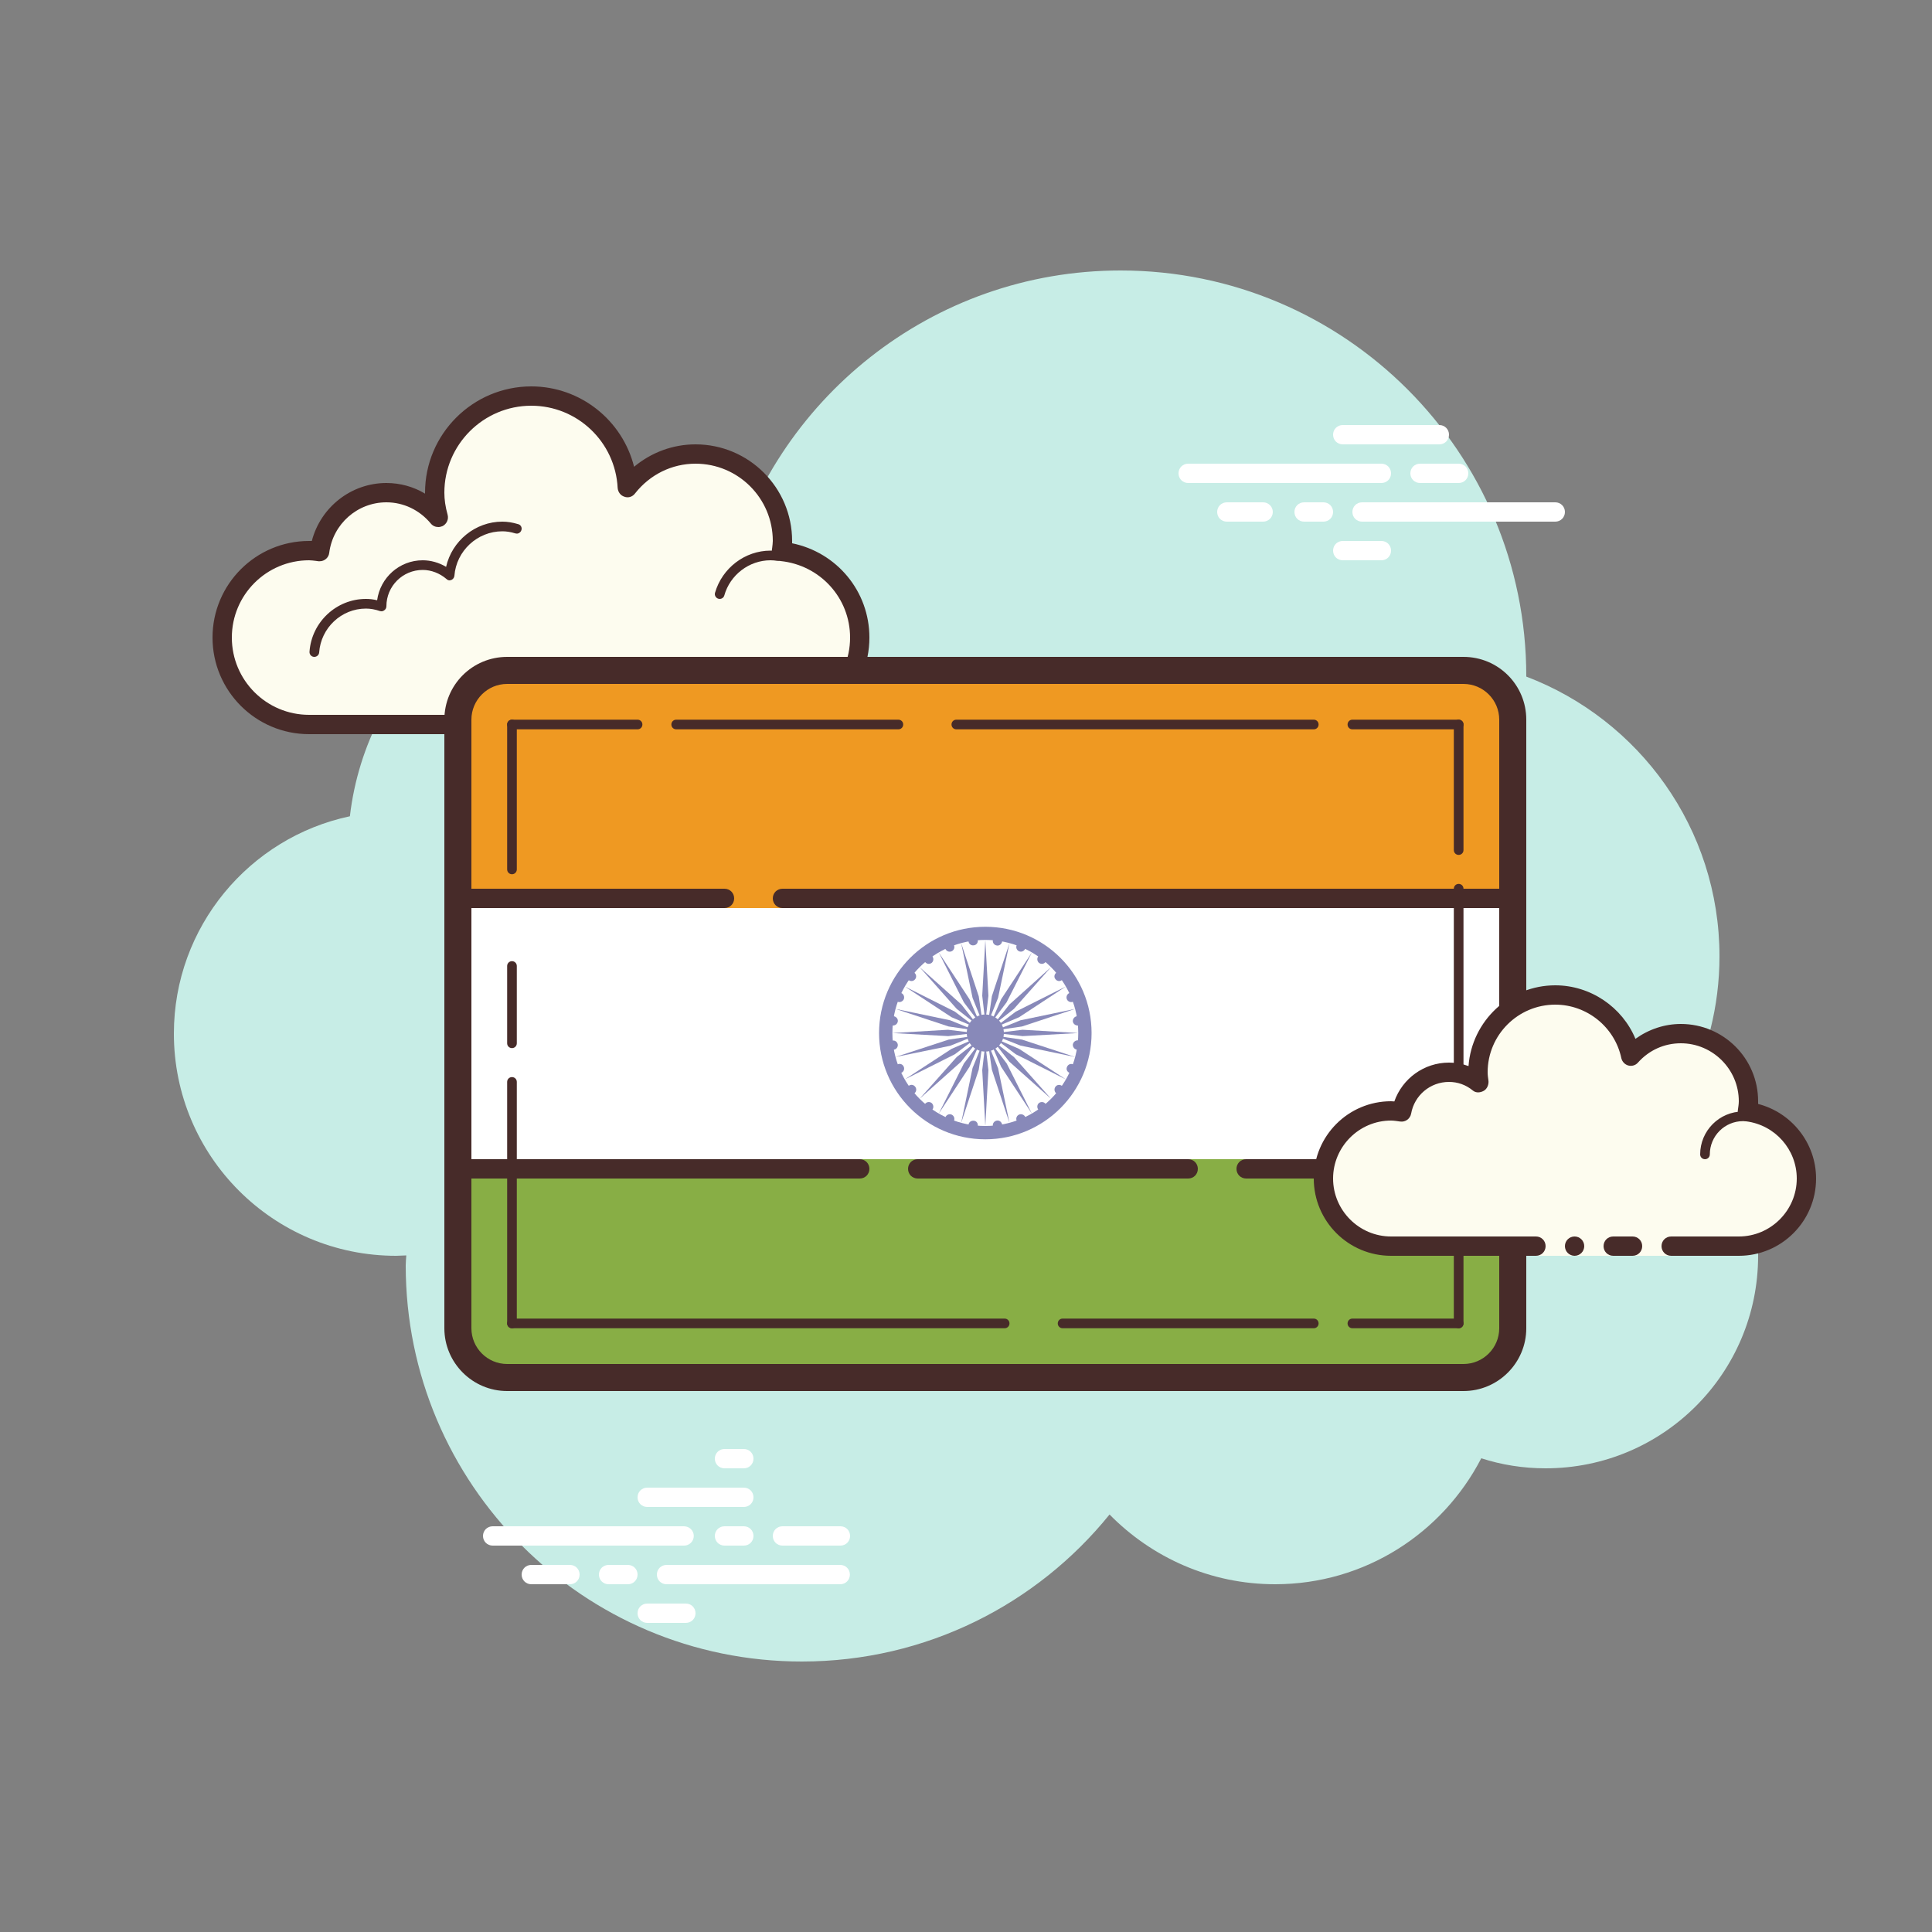 <svg xmlns="http://www.w3.org/2000/svg" viewBox="0 0 100 100" width="100px" height="100px"><rect x="0" y="0" width="100" height="100" fill="#808080" stroke="none"/><path fill="#c7ede6" d="m87.22 56.71c1.13-2.16 1.78-4.61 1.78-7.21c0-6.62-4.16-12.26-10-14.48V35c0-11.6-9.4-21-21-21c-9.78 0-17.98 6.7-20.31 15.76c-1.48-.49-3.05-.76-4.69-.76c-7.69 0-14.02 5.79-14.89 13.25c-5.2 1.1-9.11 5.72-9.11 11.25c0 6.35 5.15 11.5 11.5 11.5l.53-.02c-.01.17-.03.34-.03.52c0 11.32 9.18 20.5 20.5 20.5c6.44 0 12.18-2.97 15.93-7.61C59.612 80.611 62.64 82 66 82c4.65 0 8.67-2.65 10.67-6.52c1.05.34 2.17.52 3.33.52c6.08 0 11-4.92 11-11c0-3.31-1.47-6.27-3.78-8.29z"/><path fill="#fdfcef" d="m33.88 37.5H40c2.49 0 4.5-2.02 4.5-4.5c0-2.33-1.78-4.23-4.05-4.46c.02-.18.05-.35.05-.54c0-2.48-2.02-4.5-4.5-4.5c-1.44 0-2.7.69-3.53 1.74c-.14-2.64-2.3-4.74-4.97-4.74c-2.76 0-5 2.24-5 5c0 .45.08.87.19 1.28c-.64-.78-1.6-1.28-2.69-1.28c-1.78 0-3.23 1.33-3.46 3.06c-.18-.03-.35-.06-.54-.06c-2.48 0-4.5 2.02-4.5 4.5s2.02 4.5 4.5 4.5h14.88v.5h3v-.5z"/><path fill="#472b29" d="m27.5 20c-3.03 0-5.5 2.47-5.5 5.5v.05c-.6-.36-1.29-.55-2-.55c-1.83 0-3.41 1.26-3.86 3H16c-2.76 0-5 2.24-5 5s2.24 5 5 5h14.88c.27 0 .5-.22.5-.5s-.23-.5-.5-.5H16c-2.21 0-4-1.79-4-4s1.79-4 4-4c.12 0 .23.02.34.03l.14.02h.07c.24 0 .46-.18.49-.43c.19-1.5 1.46-2.62 2.96-2.62c.89 0 1.72.4 2.3 1.1c.1.12.24.18.39.18c.07 0 .15-.02.22-.05c.21-.11.32-.35.26-.58c-.12-.43-.17-.8-.17-1.15c0-2.48 2.02-4.5 4.5-4.5c2.38 0 4.35 1.87 4.47 4.26c.02.21.15.39.35.45c.05.02.1.03.16.03c.15 0 .29-.07.39-.2c.77-.98 1.91-1.54 3.13-1.54c2.21 0 4 1.79 4 4c0 .12-.02.23-.03.34l-.02.14c-.02.14.02.27.11.38c.08.1.2.17.34.18c2.05.21 3.6 1.91 3.6 3.96c0 2.21-1.79 4-4 4h-6.12c-.28 0-.51.22-.51.5s.23.5.51.5H40c2.76 0 5-2.24 5-5c0-2.4-1.69-4.41-4-4.88V28c0-2.76-2.24-5-5-5c-1.18 0-2.29.42-3.18 1.16c-.6-2.4-2.77-4.16-5.32-4.16z"/><path fill="#472b29" d="m26 27c-1.4 0-2.61 1-2.91 2.34c-.37-.22-.79-.34-1.21-.34c-1.21 0-2.2.9-2.36 2.07c-.2-.05-.39-.07-.58-.07c-1.53 0-2.81 1.2-2.92 2.73c-.01.14.09.26.23.27h.02c.13 0 .24-.1.25-.23c.09-1.27 1.15-2.27 2.42-2.27c.23 0 .47.04.73.13l.07.01c.06 0 .11-.02.16-.06c.06-.04.1-.12.1-.2c0-1.04.84-1.88 1.88-1.88c.44 0 .88.17 1.23.47c.04.04.1.07.16.07l.09-.02c.09-.04.15-.12.16-.22c.1-1.29 1.19-2.3 2.48-2.3c.21 0 .42.03.68.11l.07.01c.11 0 .21-.08.24-.19c.04-.13-.04-.27-.17-.3c-.3-.09-.56-.13-.82-.13z"/><path fill="#472b29" d="m39.88 28.5c-1.32 0-2.5.9-2.87 2.18c-.04.13.04.27.17.31l.07.01c.11 0 .21-.07.24-.18c.3-1.07 1.29-1.82 2.39-1.82c.12 0 .23.01.35.03h.03c.12 0 .23-.09.25-.22c.02-.13-.08-.26-.22-.28c-.13-.01-.27-.03-.41-.03z"/><rect width="54" height="14" x="24" y="47" fill="#fff"/><path fill="#ef9922" d="m78 47h-54v-9.77c0-1.23 1-2.23 2.23-2.23h49.54c1.23 0 2.23 1 2.23 2.23V47z"/><path fill="#88ae45" d="m24 60h54v8.87c0 1.17-.96 2.13-2.14 2.13h-49.72c-1.18 0-2.14-.96-2.14-2.14V60z"/><path fill="#fff" d="m35.41 80H25.5c-.28 0-.5-.22-.5-.5s.22-.5.5-.5h9.9c.28 0 .51.22.51.5s-.23.5-.5.5z"/><path fill="#fff" d="m38.5 80h-1c-.28 0-.5-.22-.5-.5s.22-.5.5-.5h1c.28 0 .5.22.5.5s-.22.5-.5.5z"/><path fill="#fff" d="m43.49 82H34.5c-.28 0-.5-.22-.5-.5s.22-.5.5-.5h8.99c.28 0 .5.22.5.5s-.22.5-.5.5z"/><path fill="#fff" d="m32.5 82h-1c-.28 0-.5-.22-.5-.5s.22-.5.5-.5h1c.28 0 .5.22.5.5s-.22.5-.5.5z"/><path fill="#fff" d="m29.5 82h-2c-.28 0-.5-.22-.5-.5s.22-.5.5-.5h2c.28 0 .5.22.5.5s-.22.5-.5.5z"/><path fill="#fff" d="m35.5 84h-2c-.28 0-.5-.22-.5-.5s.22-.5.5-.5h2c.28 0 .5.22.5.5s-.22.5-.5.5z"/><path fill="#fff" d="m38.5 75h-1c-.28 0-.5.22-.5.5c0 .28.22.5.5.5h1c.28 0 .5-.22.5-.5c0-.28-.22-.5-.5-.5z"/><path fill="#fff" d="m38.5 77h-5c-.28 0-.5.22-.5.5c0 .28.22.5.5.5h5c.28 0 .5-.22.5-.5c0-.28-.22-.5-.5-.5z"/><path fill="#fff" d="m43.5 79h-3c-.28 0-.5.22-.5.5c0 .28.22.5.5.5h3c.28 0 .5-.22.5-.5c0-.28-.22-.5-.5-.5z"/><path fill="#fff" d="m71.5 25h-10c-.28 0-.5-.22-.5-.5s.22-.5.5-.5h10c.28 0 .5.22.5.5s-.22.5-.5.5z"/><path fill="#fff" d="m75.5 25h-2c-.28 0-.5-.22-.5-.5s.22-.5.5-.5h2c.28 0 .5.22.5.5s-.22.5-.5.5z"/><path fill="#fff" d="m80.5 27h-10c-.28 0-.5-.22-.5-.5s.22-.5.5-.5h10c.28 0 .5.22.5.5s-.22.5-.5.5z"/><path fill="#fff" d="m68.5 27h-1c-.28 0-.5-.22-.5-.5s.22-.5.5-.5h1c.28 0 .5.22.5.5s-.22.5-.5.5z"/><path fill="#fff" d="m65.38 27H63.5c-.28 0-.5-.22-.5-.5s.22-.5.5-.5h1.88c.27 0 .5.22.5.5s-.23.5-.5.5z"/><path fill="#fff" d="m74.5 23h-5c-.28 0-.5-.22-.5-.5s.22-.5.5-.5h5c.28 0 .5.22.5.5s-.22.5-.5.5z"/><path fill="#fff" d="m71.5 29h-2c-.28 0-.5-.22-.5-.5s.22-.5.5-.5h2c.28 0 .5.22.5.5s-.22.5-.5.5z"/><path fill="#472b29" d="m75.5 37.75H70c-.14 0-.25-.11-.25-.25s.11-.25.25-.25h5.5c.14 0 .25.11.25.25s-.11.25-.25.25z"/><path fill="#472b29" d="m75.5 68.75H70c-.14 0-.25-.11-.25-.25s.11-.25.25-.25h5.5c.14 0 .25.11.25.25s-.11.25-.25.25z"/><path fill="#472b29" d="m52 68.75H26.5c-.14 0-.25-.11-.25-.25s.11-.25.25-.25H52c.14 0 .25.11.25.25s-.11.25-.25.25z"/><path fill="#472b29" d="m46.5 37.75H35c-.14 0-.25-.11-.25-.25s.11-.25.25-.25h11.5c.14 0 .25.11.25.25s-.11.25-.25.25z"/><g><path fill="#472b29" d="m33 37.75h-6.5c-.14 0-.25-.11-.25-.25s.11-.25.25-.25h6.5c.14 0 .25.11.25.25s-.11.25-.25.25z"/></g><g><path fill="#472b29" d="m26.5 68.75c-.14 0-.25-.11-.25-.25V56c0-.14.11-.25.25-.25s.25.11.25.25v12.5c0 .14-.11.25-.25.25z"/></g><g><path fill="#472b29" d="m75.5 68.75c-.14 0-.25-.11-.25-.25V62c0-.14.11-.25.25-.25s.25.11.25.25v6.5c0 .14-.11.25-.25.25z"/></g><g><path fill="#472b29" d="m75.5 44.25c-.14 0-.25-.11-.25-.25v-6.5c0-.14.11-.25.25-.25s.25.11.25.25v6.5c0 .14-.11.25-.25.25z"/></g><g><path fill="#472b29" d="m75.5 56.75c-.14 0-.25-.11-.25-.25V46c0-.14.11-.25.25-.25s.25.11.25.25v10.5c0 .14-.11.25-.25.25z"/></g><g><path fill="#472b29" d="m75.75 35.4c1.02 0 1.85.83 1.85 1.85v31.5c0 1.02-.83 1.85-1.85 1.85h-49.5c-1.02 0-1.85-.83-1.85-1.85v-31.5c0-1.02.83-1.85 1.85-1.85h49.5m0-1.4h-49.5c-1.8 0-3.25 1.45-3.25 3.25v31.5c0 1.79 1.46 3.25 3.25 3.25h49.5c1.79 0 3.25-1.46 3.25-3.25v-31.5c0-1.8-1.45-3.25-3.25-3.25z"/></g><g><line x1="26.502" x2="26.501" y1="50" y2="54" fill="#cbc9bc"/><path fill="#472b29" d="m26.5 54.25c-.14 0-.25-.11-.25-.25v-4c0-.14.11-.25.25-.25c.14 0 .25.11.25.25v4c0 .14-.11.25-.25.25z"/></g><g><line x1="26.499" x2="26.498" y1="37.5" y2="45" fill="#cbc9bc"/><path fill="#472b29" d="m26.5 45.25c-.14 0-.25-.11-.25-.25v-7.5c0-.14.11-.25.25-.25c.14 0 .25.11.25.25v7.5c0 .14-.11.25-.25.25z"/></g><g><path fill="#472b29" d="m68 37.75H49.5c-.14 0-.25-.11-.25-.25s.11-.25.25-.25H68c.14 0 .25.11.25.25s-.11.25-.25.25z"/></g><g><path fill="#472b29" d="m68 68.75h-13c-.14 0-.25-.11-.25-.25s.11-.25.25-.25h13c.14 0 .25.11.25.25s-.11.25-.25.25z"/></g><g><path fill="#472b29" d="m44.5 61h-21c-.28 0-.5-.22-.5-.5s.22-.5.5-.5h21c.28 0 .5.22.5.5s-.22.5-.5.5z"/></g><g><path fill="#472b29" d="m61.5 61h-14c-.28 0-.5-.22-.5-.5s.22-.5.5-.5h14c.28 0 .5.22.5.5s-.22.5-.5.5z"/></g><g><path fill="#472b29" d="m37.5 47h-14c-.28 0-.5-.22-.5-.5s.22-.5.5-.5h14c.28 0 .5.22.5.5s-.22.5-.5.5z"/></g><g><path fill="#472b29" d="m78.5 47h-38c-.28 0-.5-.22-.5-.5s.22-.5.5-.5h38c.28 0 .5.22.5.5s-.22.5-.5.5z"/></g><g><path fill="#472b29" d="m78.5 61h-14c-.28 0-.5-.22-.5-.5s.22-.5.5-.5h14c.28 0 .5.22.5.5s-.22.5-.5.5z"/></g><g><path fill="#fdfcef" d="m86.5 64.5h3.5c1.93 0 3.5-1.57 3.5-3.5c0-1.78-1.33-3.23-3.06-3.46c.03-.17.06-.35.06-.54c0-1.93-1.57-3.5-3.5-3.5c-1.03 0-1.95.46-2.59 1.17c-.38-1.81-1.99-3.17-3.91-3.17c-2.21 0-4 1.79-4 4c0 .19.03.37.06.56c-.43-.35-.97-.56-1.56-.56c-1.23 0-2.25.89-2.46 2.06c-.17-.03-.35-.06-.54-.06c-1.93 0-3.5 1.57-3.5 3.5s1.57 3.5 3.5 3.5h7.5v.5h7v-.5z"/><path fill="#472b29" d="m88.25 60c-.14 0-.25-.11-.25-.25c0-1.22.99-2.22 2.22-2.22c.03.01.74 0 1.24.14c.14.03.21.17.18.3c-.04.14-.17.22-.31.18c-.44-.12-1.1-.12-1.11-.12c-.95 0-1.72.77-1.72 1.72c0 .14-.11.25-.25.25z"/><circle cx="81.5" cy="64.5" r=".5" fill="#472b29"/><path fill="#472b29" d="m90 65h-3.5c-.28 0-.5-.22-.5-.5s.22-.5.5-.5h3.5c1.65 0 3-1.35 3-3c0-1.5-1.12-2.77-2.62-2.96c-.13-.02-.25-.09-.33-.2s-.12-.24-.1-.37c.02-.16.05-.31.05-.47c0-1.65-1.35-3-3-3c-.85 0-1.64.35-2.22 1c-.12.14-.32.2-.5.15c-.18-.05-.32-.2-.36-.38c-.34-1.61-1.78-2.77-3.42-2.77c-1.93 0-3.5 1.57-3.5 3.5c0 .14.02.28.04.42c.03.2-.06.44-.24.54c-.18.1-.4.12-.56-.01c-.36-.3-.79-.45-1.24-.45c-.97 0-1.79.69-1.96 1.64c-.05.27-.3.45-.57.41c-.16-.02-.31-.05-.47-.05c-1.65 0-3 1.35-3 3s1.35 3 3 3h7.5c.28 0 .5.22.5.5s-.22.5-.5.5H72c-2.21 0-4-1.79-4-4s1.79-4 4-4l.17.01c.42-1.19 1.54-2.01 2.83-2.01c.35 0 .69.06 1.01.18c.17-2.33 2.12-4.18 4.49-4.18c1.83 0 3.47 1.13 4.15 2.77c.68-.49 1.5-.77 2.35-.77c2.21 0 4 1.79 4 4v.14c1.74.45 3 2.03 3 3.86c0 2.21-1.79 4-4 4z"/><path fill="#472b29" d="m84.5 64h-1c-.28 0-.5.22-.5.5c0 .28.22.5.5.5h1c.28 0 .5-.22.5-.5c0-.28-.22-.5-.5-.5z"/></g><g><path fill="#8889b9" d="m51 47.97c-3.04 0-5.5 2.46-5.5 5.5c0 3.03 2.46 5.5 5.5 5.5c3.04 0 5.5-2.47 5.5-5.5c0-3.04-2.46-5.5-5.5-5.5zm0 10.31c-2.66 0-4.81-2.15-4.81-4.81c0-2.66 2.15-4.82 4.81-4.82s4.81 2.16 4.81 4.82c0 2.66-2.15 4.81-4.81 4.81z"/><path fill="#8889b9" d="m51 52.51c-.53 0-.96.43-.96.96s.43.96.96.96s.96-.43.96-.96s-.43-.96-.96-.96z"/><path fill="#8889b9" d="m55.53 54.06c-.01.13.08.25.21.27c.13.02.25-.07.27-.21c.02-.13-.07-.25-.2-.27s-.26.08-.28.21z"/><path fill="#8889b9" d="m51 58.28l.16-2.89l-.16-1.37l-.16 1.37l.16 2.89z"/><path fill="#8889b9" d="m55.23 55.22c-.06.12 0 .26.13.31c.12.05.26-.01.31-.13c.05-.12-.01-.26-.13-.31c-.12-.05-.26 0-.31.13z"/><path fill="#8889b9" d="m49.75 58.12l.91-2.75l.2-1.37l-.52 1.28l-.59 2.84z"/><path fill="#8889b9" d="m54.63 56.25c-.08.1-.06.26.04.34c.11.08.26.06.34-.05c.08-.1.06-.25-.04-.33c-.11-.09-.26-.07-.34.04z"/><path fill="#8889b9" d="m48.59 57.64l1.59-2.42l.55-1.28l-.84 1.11l-1.3 2.59z"/><path fill="#8889b9" d="m53.78 57.09c-.1.08-.12.23-.04.34c.08.1.23.13.34.04c.1-.08.12-.23.04-.33c-.08-.11-.23-.13-.34-.05z"/><path fill="#8889b9" d="m47.6 56.87l2.15-1.92l.86-1.09l-1.09.85l-1.92 2.16z"/><path fill="#8889b9" d="m52.75 57.69c-.12.05-.18.19-.13.31c.05.13.19.18.32.13c.12-.05.18-.19.13-.31c-.05-.12-.2-.18-.32-.13z"/><path fill="#8889b9" d="m46.83 55.87l2.59-1.3l1.1-.83l-1.27.55l-2.42 1.58z"/><path fill="#8889b9" d="m51.6 58c-.13.02-.23.14-.21.27c.02.13.14.22.27.21c.13-.02.22-.14.21-.27c-.02-.13-.14-.23-.27-.21z"/><path fill="#8889b9" d="m46.35 54.71l2.83-.58l1.29-.52l-1.37.2l-2.75.9z"/><path fill="#8889b9" d="m50.13 58.21c-.01.13.08.25.21.27c.13.02.25-.07.27-.2c.02-.14-.07-.26-.2-.27c-.14-.02-.26.07-.28.2z"/><path fill="#8889b9" d="m46.19 53.47l2.89.16l1.37-.16l-1.38-.17l-2.88.17z"/><path fill="#8889b9" d="m48.94 57.82c-.05.13.01.27.13.32c.12.05.26-.01.31-.13c.05-.13-.01-.27-.13-.32c-.12-.05-.26.01-.31.13z"/><path fill="#8889b9" d="m46.35 52.22l2.75.91l1.37.2l-1.29-.52l-2.83-.59z"/><path fill="#8889b9" d="m47.88 57.14c-.08.1-.06.25.04.33c.11.08.26.07.34-.04c.08-.1.06-.25-.04-.34c-.11-.08-.26-.06-.34.05z"/><path fill="#8889b9" d="m46.83 51.06l2.42 1.59l1.27.54l-1.1-.83l-2.59-1.3z"/><path fill="#8889b9" d="m47.04 56.2c-.11.08-.13.23-.05.34c.08.11.23.13.34.05c.1-.08.13-.23.04-.34c-.08-.11-.23-.13-.33-.05z"/><path fill="#8889b9" d="m47.6 50.06l1.92 2.16l1.09.86l-.85-1.09l-2.16-1.93z"/><path fill="#8889b9" d="m46.46 55.09c-.12.05-.18.19-.13.31c.05.12.19.18.32.13c.12-.05.18-.19.13-.31c-.05-.13-.19-.19-.32-.13z"/><path fill="#8889b9" d="m48.59 49.3l1.3 2.58l.84 1.11l-.55-1.27l-1.59-2.42z"/><path fill="#8889b9" d="m46.2 53.86c-.13.01-.23.13-.21.27c.02.13.14.22.27.2c.13-.01.22-.13.21-.26c-.02-.14-.14-.23-.27-.21z"/><path fill="#8889b9" d="m49.75 48.82l.59 2.83l.52 1.29l-.2-1.37l-.91-2.75z"/><path fill="#8889b9" d="m45.99 52.8c-.02.14.08.26.21.28c.13.01.25-.08.27-.21c.02-.13-.08-.25-.21-.27c-.13-.02-.25.07-.27.2z"/><path fill="#8889b9" d="m51 48.66l-.16 2.88l.16 1.38l.16-1.38l-.16-2.88z"/><path fill="#8889b9" d="m46.33 51.53c-.05.13.01.27.13.32c.12.05.26-.01.32-.13c.05-.13-.01-.27-.13-.32c-.13-.05-.27.01-.32.13z"/><path fill="#8889b9" d="m52.25 48.82l-.91 2.74l-.2 1.38l.52-1.29l.59-2.83z"/><path fill="#8889b9" d="m46.99 50.39c-.08.1-.06.26.04.34c.11.08.26.06.34-.05c.08-.1.06-.25-.04-.33c-.11-.09-.26-.07-.34.04z"/><path fill="#8889b9" d="m53.41 49.3l-1.59 2.42l-.55 1.27l.83-1.11l1.31-2.58z"/><path fill="#8889b9" d="m47.92 49.46c-.1.08-.12.23-.04.33c.08.11.23.13.34.05c.1-.08.12-.23.04-.34c-.08-.1-.23-.12-.34-.04c.01 0 .01 0 0 0z"/><path fill="#8889b9" d="m54.4 50.06l-2.15 1.93l-.86 1.09l1.09-.86l1.92-2.16z"/><path fill="#8889b9" d="m49.06 48.8c-.12.05-.18.19-.13.31c.06.13.2.18.32.13s.18-.19.13-.31c-.05-.12-.19-.18-.32-.13z"/><path fill="#8889b9" d="m55.17 51.06l-2.59 1.3l-1.1.83l1.27-.54l2.42-1.59z"/><path fill="#8889b9" d="m50.34 48.46c-.13.01-.23.13-.21.27c.02.13.14.22.27.2c.13-.01.23-.13.21-.27c-.02-.13-.14-.22-.27-.2z"/><path fill="#8889b9" d="m55.65 52.22l-2.83.59l-1.29.52l1.37-.2l2.75-.91z"/><path fill="#8889b9" d="m51.39 48.67c-.02.13.07.25.21.27c.13.02.25-.08.27-.21c.01-.13-.08-.25-.21-.27c-.13-.02-.25.07-.27.21z"/><path fill="#8889b9" d="m55.81 53.47l-2.88-.17l-1.38.17l1.38.16l2.88-.16z"/><path fill="#8889b9" d="m52.62 48.93c-.05.12.01.26.13.31c.12.05.26-.01.31-.13c.05-.12-.01-.26-.13-.31c-.12-.05-.26 0-.31.13z"/><path fill="#8889b9" d="m55.65 54.71l-2.75-.9l-1.37-.2l1.29.51l2.83.59z"/><path fill="#8889b9" d="m53.74 49.5c-.08.1-.06.26.04.34c.11.08.26.06.34-.05c.08-.1.06-.25-.04-.33c-.11-.09-.26-.06-.34.04z"/><path fill="#8889b9" d="m55.17 55.87l-2.42-1.58l-1.27-.55l1.1.83l2.59 1.3z"/><path fill="#8889b9" d="m54.67 50.35c-.1.08-.13.23-.04.33c.08.11.23.13.33.05c.11-.08.13-.23.05-.34s-.23-.13-.34-.04z"/><path fill="#8889b9" d="m54.4 56.87l-1.92-2.16l-1.09-.85l.85 1.09l2.16 1.92z"/><path fill="#8889b9" d="m55.35 51.4c-.12.05-.18.19-.13.32c.05.12.19.18.32.13c.12-.05.18-.19.13-.32c-.05-.12-.19-.18-.32-.13z"/><path fill="#8889b9" d="m53.41 57.64l-1.3-2.59l-.84-1.11l.55 1.28l1.59 2.42z"/><path fill="#8889b9" d="m55.74 52.6c-.13.02-.22.14-.21.27c.02.13.14.22.27.21c.13-.02.23-.14.21-.27c-.02-.14-.14-.23-.27-.21z"/><path fill="#8889b9" d="m52.25 58.12l-.59-2.83l-.52-1.29l.2 1.37l.91 2.75z"/></g></svg>